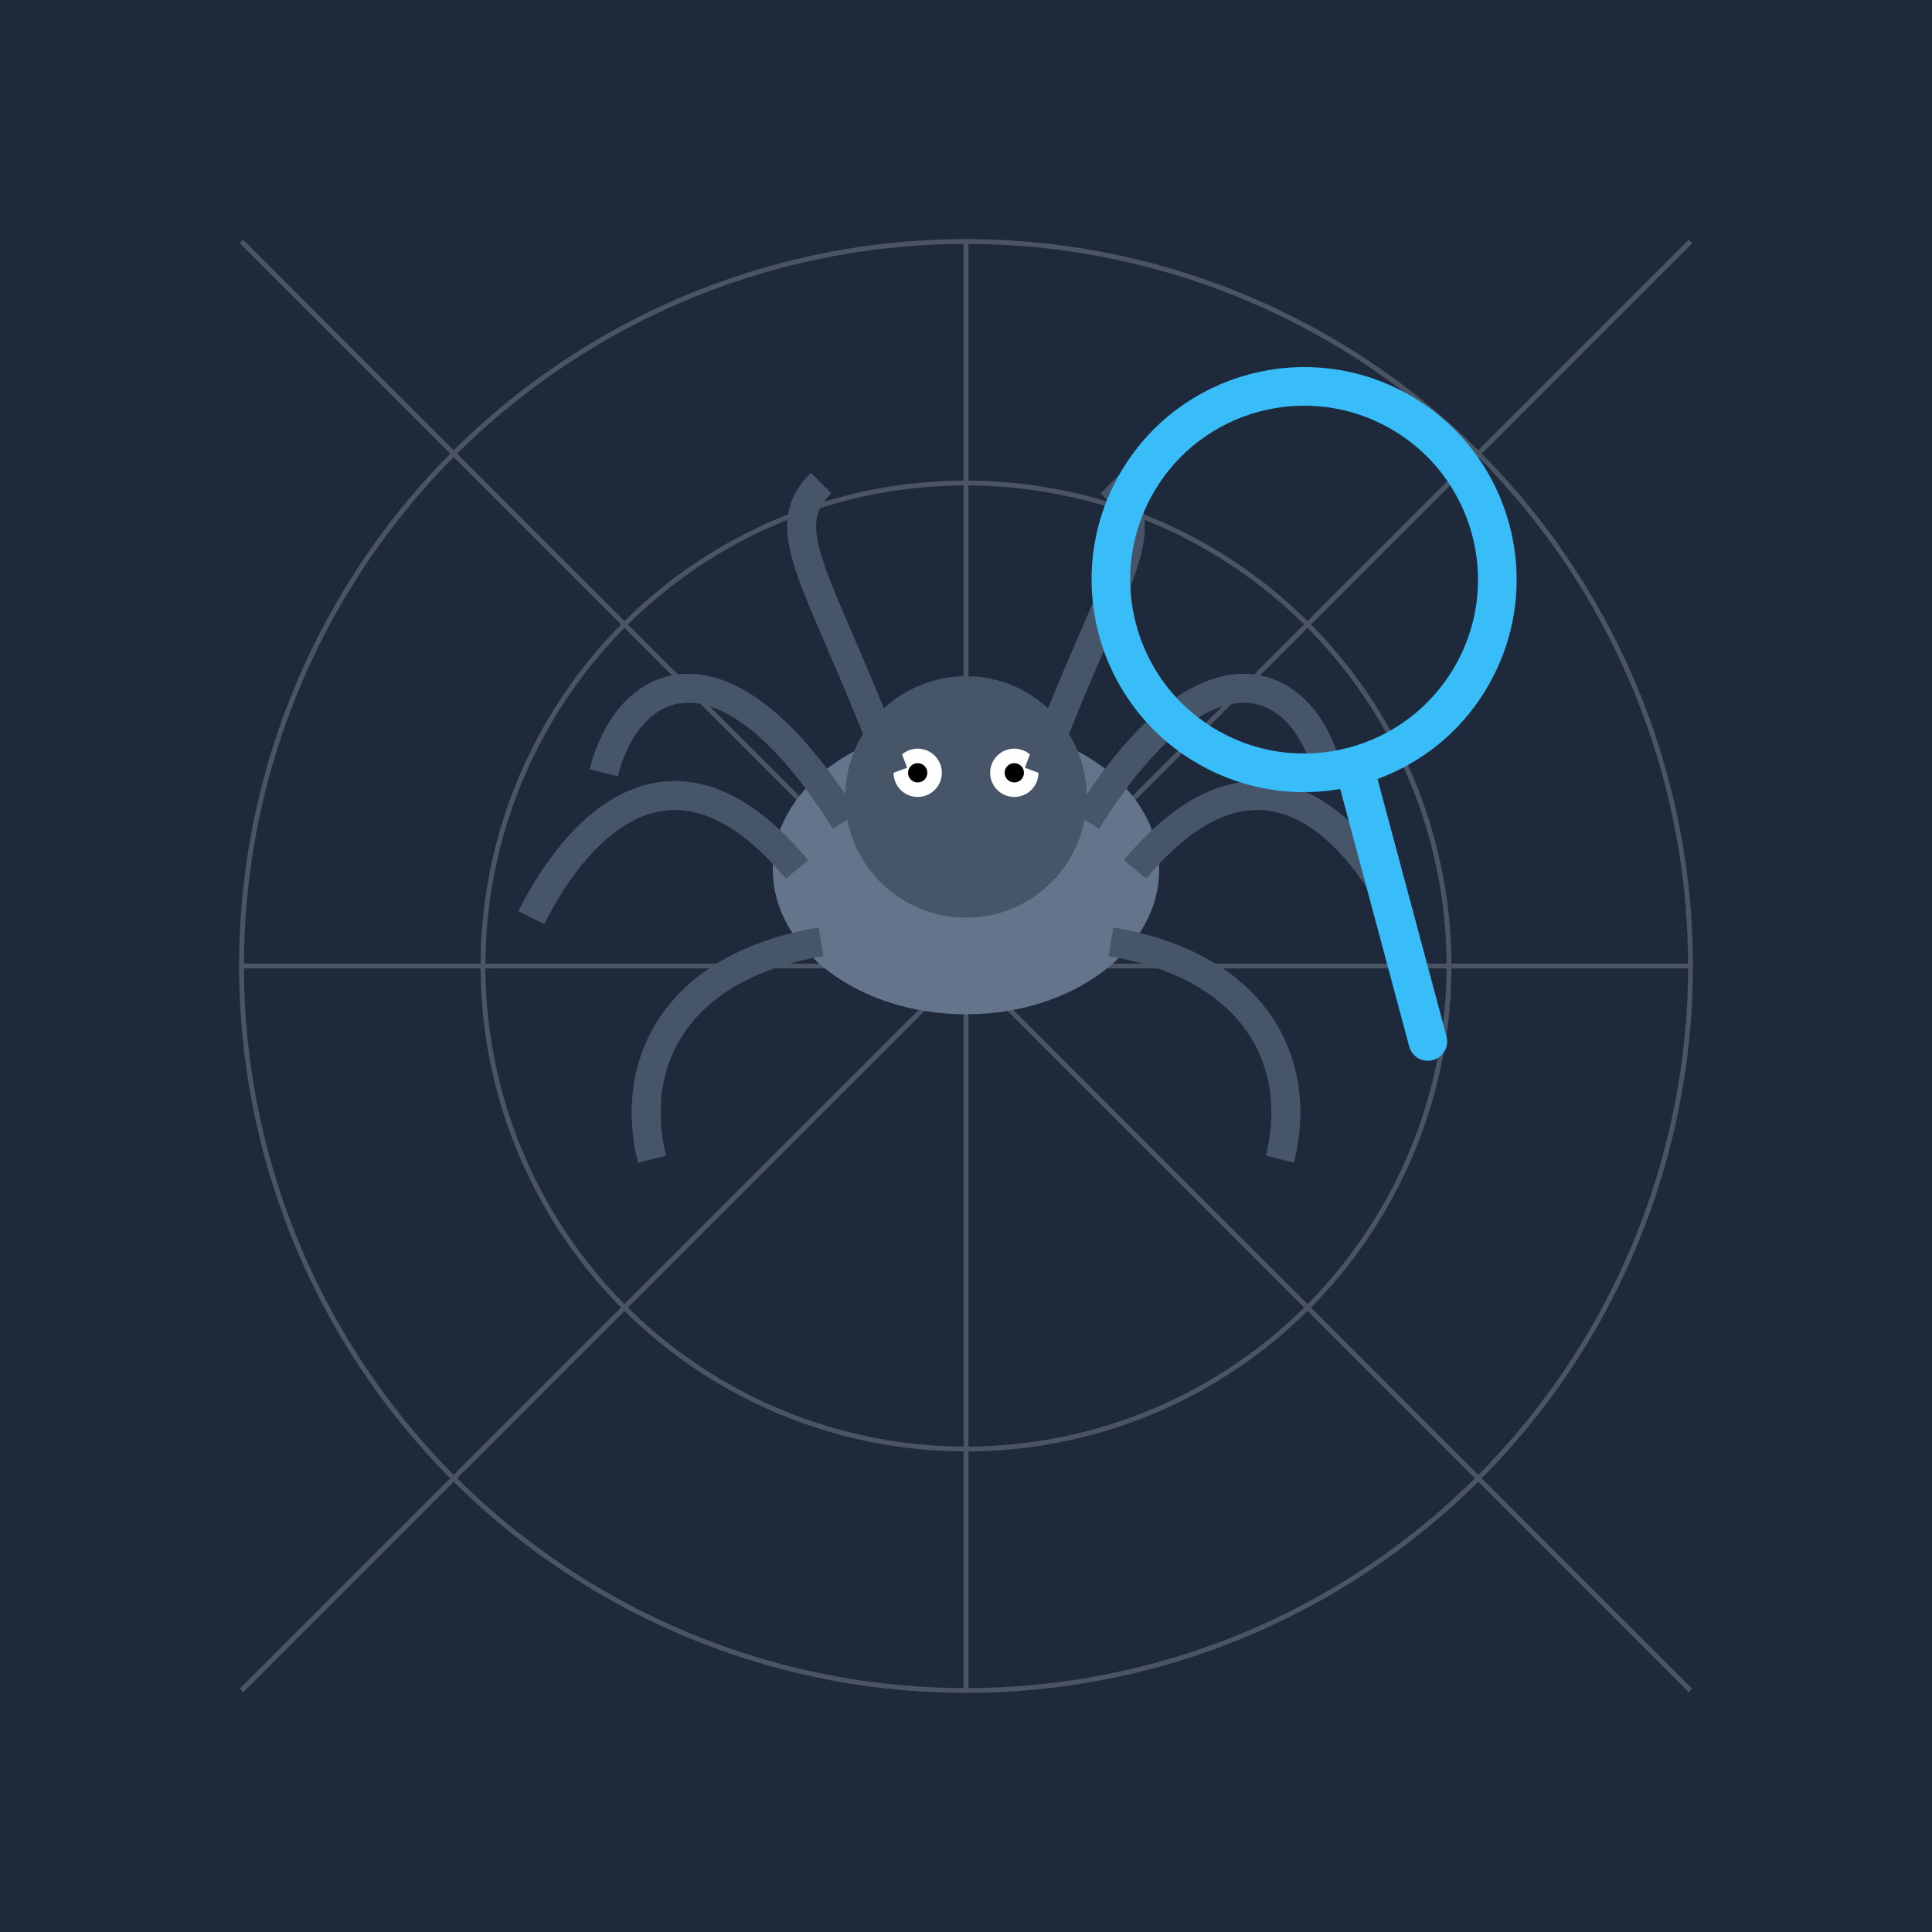 <?xml version="1.0" encoding="UTF-8" standalone="no"?>
<svg width="400" height="400" viewBox="0 0 400 400" xmlns="http://www.w3.org/2000/svg">
  <rect width="400" height="400" fill="#1e293b"/>
  
  <!-- Web/Spider pattern background -->
  <g opacity="0.2" stroke="white" stroke-width="1">
    <line x1="50" y1="50" x2="350" y2="350"/>
    <line x1="50" y1="350" x2="350" y2="50"/>
    <line x1="200" y1="50" x2="200" y2="350"/>
    <line x1="50" y1="200" x2="350" y2="200"/>
    <circle cx="200" cy="200" r="100" fill="none"/>
    <circle cx="200" cy="200" r="150" fill="none"/>
  </g>
  
  <!-- Spider/Crawler icon -->
  <g transform="translate(200, 180)">
    <!-- Spider body -->
    <ellipse cx="0" cy="0" rx="40" ry="30" fill="#64748b"/>
    <circle cx="0" cy="-15" r="25" fill="#475569"/>
    
    <!-- Spider eyes -->
    <circle cx="-10" cy="-20" r="5" fill="white"/>
    <circle cx="10" cy="-20" r="5" fill="white"/>
    <circle cx="-10" cy="-20" r="2" fill="black"/>
    <circle cx="10" cy="-20" r="2" fill="black"/>
    
    <!-- Spider legs -->
    <path d="M-35,0 C-60,-30 -80,-10 -90,10" stroke="#475569" stroke-width="6" fill="none"/>
    <path d="M-25,-10 C-50,-50 -70,-40 -75,-20" stroke="#475569" stroke-width="6" fill="none"/>
    <path d="M-15,-20 C-30,-60 -40,-70 -30,-80" stroke="#475569" stroke-width="6" fill="none"/>
    <path d="M15,-20 C30,-60 40,-70 30,-80" stroke="#475569" stroke-width="6" fill="none"/>
    <path d="M25,-10 C50,-50 70,-40 75,-20" stroke="#475569" stroke-width="6" fill="none"/>
    <path d="M35,0 C60,-30 80,-10 90,10" stroke="#475569" stroke-width="6" fill="none"/>
    <path d="M30,15 C60,20 70,40 65,60" stroke="#475569" stroke-width="6" fill="none"/>
    <path d="M-30,15 C-60,20 -70,40 -65,60" stroke="#475569" stroke-width="6" fill="none"/>
  </g>
  
  <!-- Magnifying glass -->
  <g transform="translate(270, 120) rotate(30)">
    <circle cx="0" cy="0" r="40" fill="none" stroke="#38bdf8" stroke-width="8"/>
    <line x1="30" y1="30" x2="70" y2="70" stroke="#38bdf8" stroke-width="8" stroke-linecap="round"/>
  </g>
</svg>
